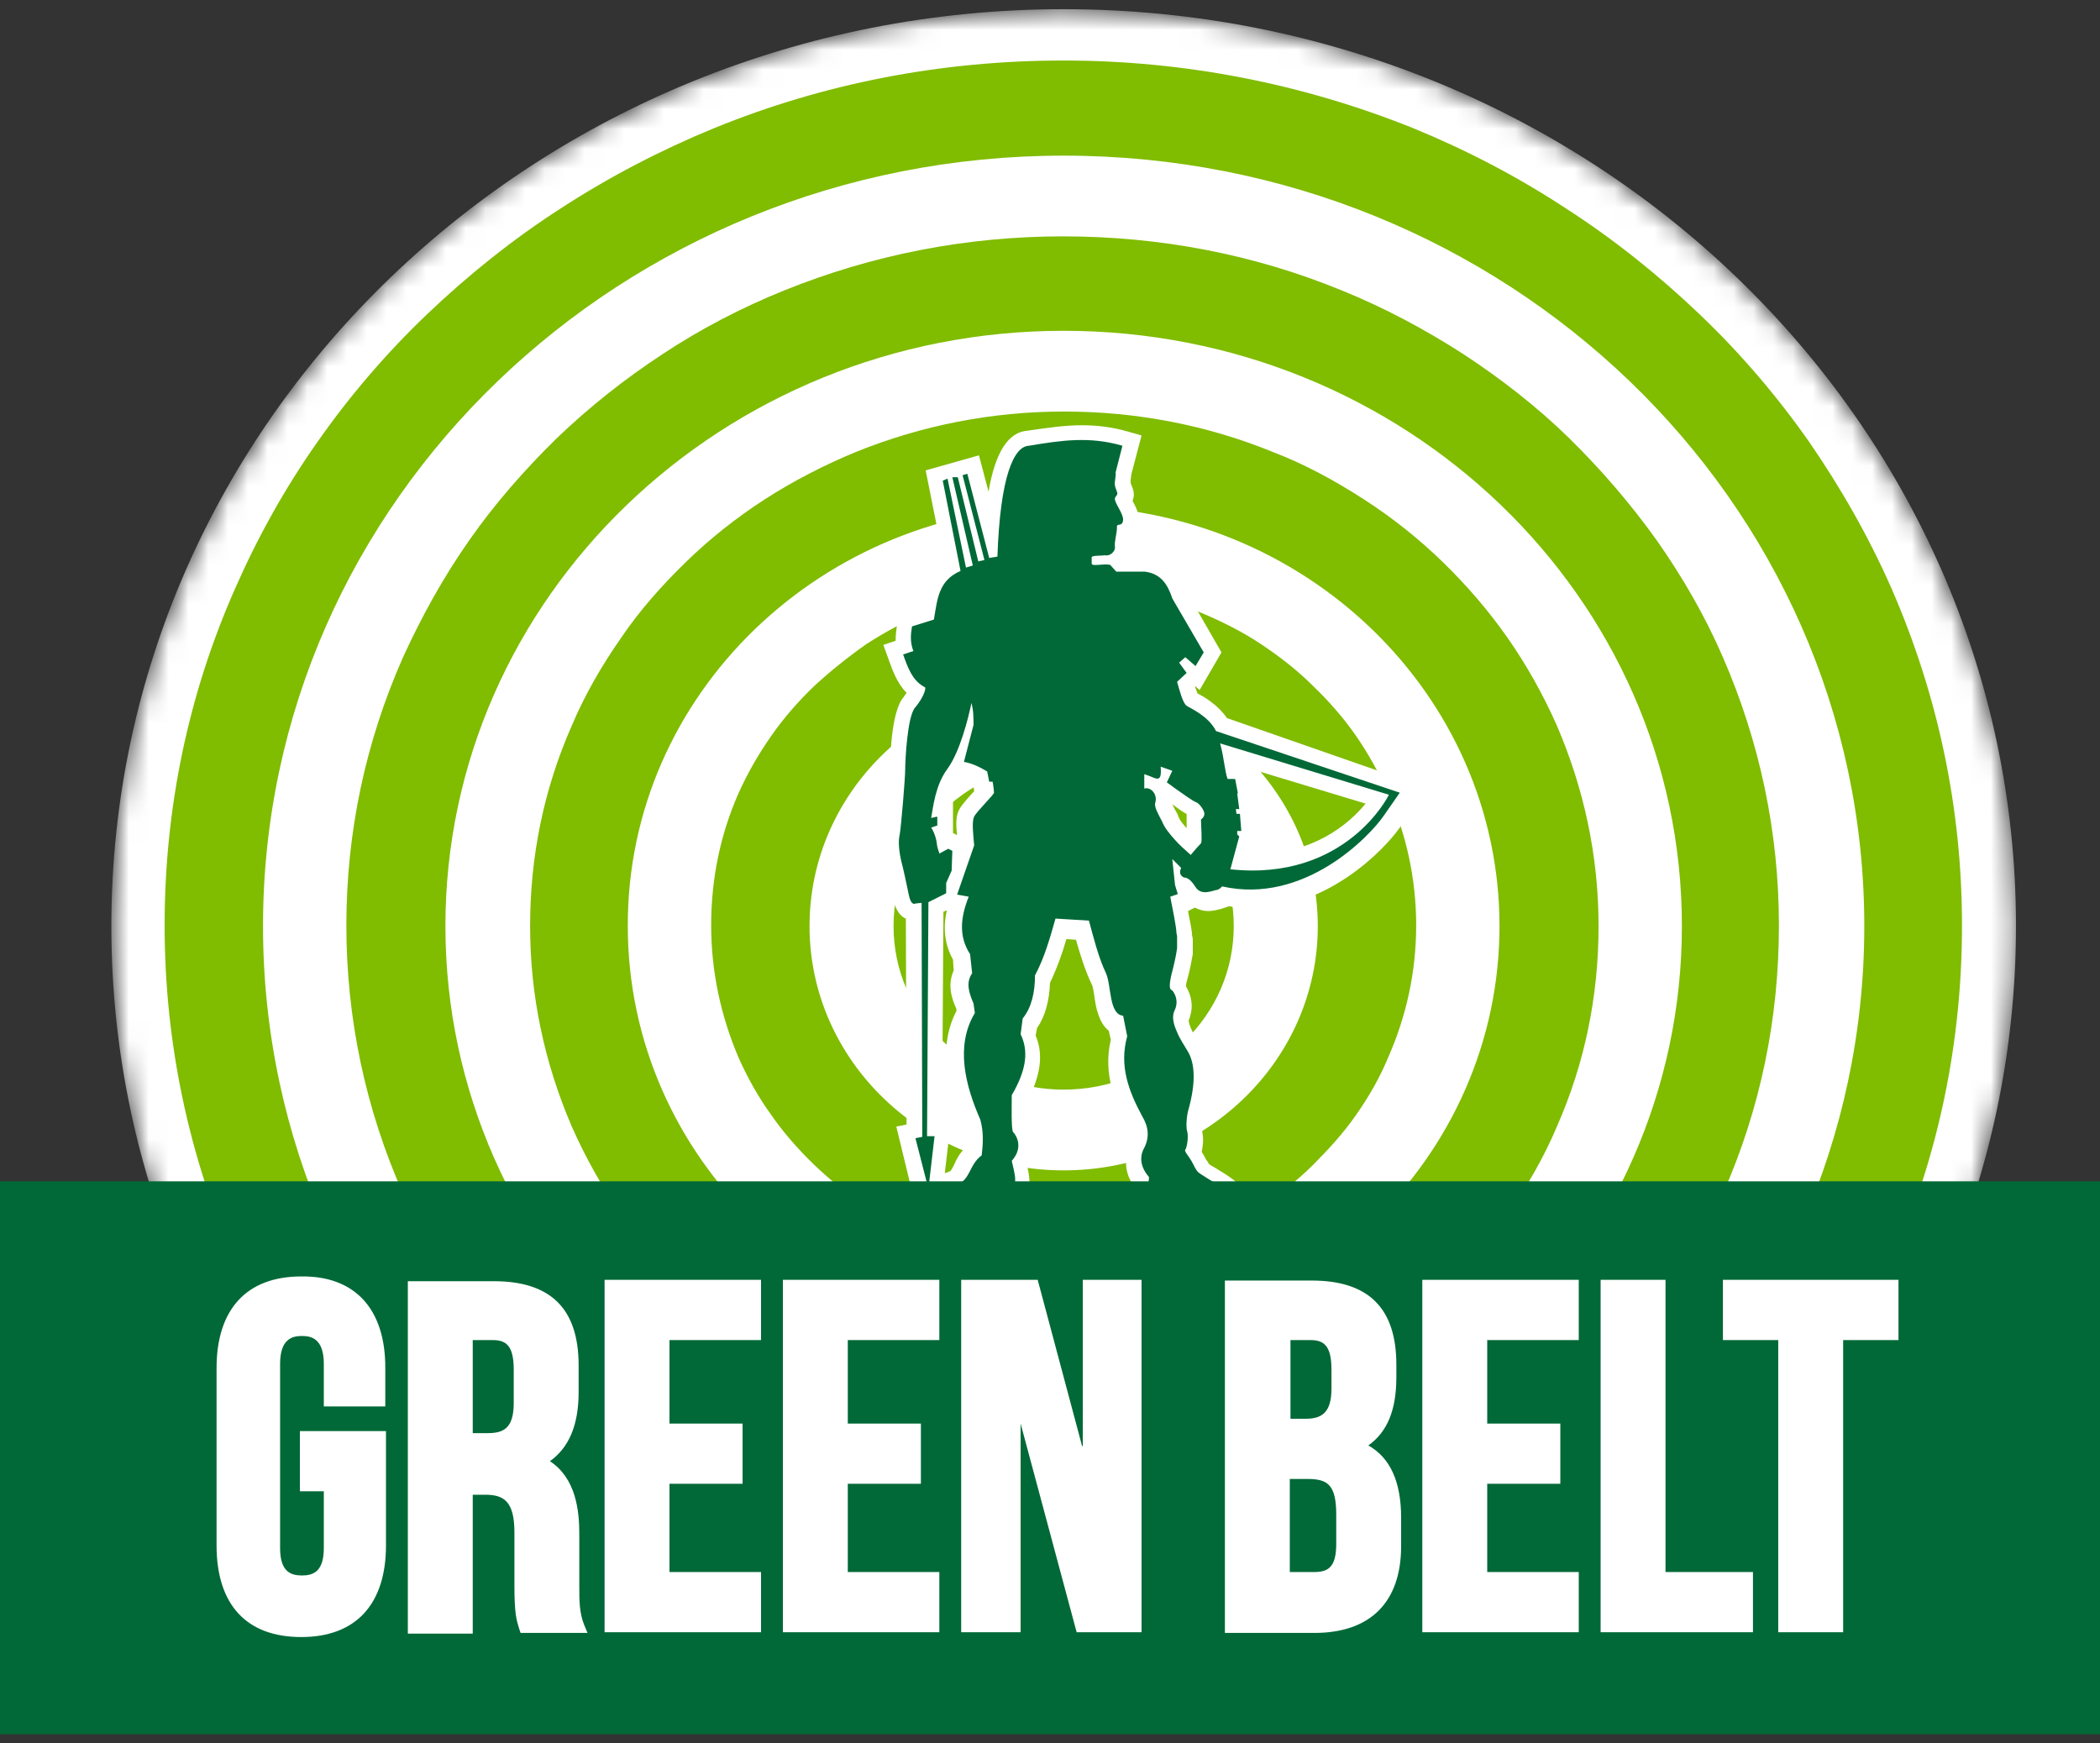 <svg width="106" height="88" viewBox="0 0 106 88" fill="none" xmlns="http://www.w3.org/2000/svg">
<rect x="0" y="0" width="106" height="88" fill="#333333" stroke="none"/>
<mask id="mask0" mask-type="alpha" maskUnits="userSpaceOnUse" x="5" y="0" width="97" height="85">
<path d="M53.69 0.464C27.138 0.464 5.621 21.188 5.621 46.746C5.621 62.379 13.671 76.204 26 84.583H81.379C93.708 76.204 101.759 62.379 101.759 46.746C101.759 21.188 80.241 0.464 53.69 0.464Z" fill="#C4C4C4"/>
</mask>
<g mask="url(#mask0)">
<path d="M101.759 46.746C101.759 72.305 80.241 93.028 53.69 93.028C27.138 93.028 5.621 72.305 5.621 46.746C5.621 21.188 27.138 0.464 53.69 0.464C80.241 0.464 101.759 21.188 101.759 46.746Z" fill="white"/>
<path d="M53.689 38.491C51.413 38.491 49.241 39.354 47.62 40.909C46 42.463 45.103 44.535 45.103 46.746C45.103 48.956 46 51.028 47.62 52.583C49.241 54.137 51.413 55 53.689 55C55.965 55 58.138 54.137 59.758 52.583C61.379 51.028 62.275 48.956 62.275 46.746C62.275 44.535 61.379 42.463 59.758 40.909C58.138 39.32 55.965 38.491 53.689 38.491Z" fill="#80BC00"/>
<path d="M53.69 34.416C60.759 34.416 66.517 39.942 66.517 46.746C66.517 53.55 60.793 59.076 53.69 59.076C46.621 59.076 40.862 53.55 40.862 46.746C40.862 39.942 46.586 34.416 53.69 34.416ZM41.104 34.623C40.31 35.383 39.552 36.246 38.931 37.144C38.276 38.077 37.724 39.044 37.276 40.045C36.345 42.152 35.897 44.397 35.897 46.711C35.897 49.026 36.38 51.27 37.276 53.377C37.724 54.379 38.276 55.381 38.931 56.279C39.552 57.177 40.31 58.04 41.104 58.8C41.897 59.56 42.793 60.285 43.724 60.907C44.69 61.528 45.69 62.047 46.759 62.495C48.931 63.394 51.276 63.843 53.69 63.843C56.104 63.843 58.414 63.394 60.621 62.495C61.69 62.081 62.69 61.528 63.655 60.907C64.586 60.285 65.483 59.594 66.276 58.8C67.069 58.005 67.828 57.177 68.448 56.279C69.104 55.346 69.655 54.379 70.069 53.377C71 51.27 71.483 49.026 71.483 46.711C71.483 44.397 71 42.152 70.069 40.045C69.621 39.044 69.069 38.042 68.448 37.144C67.828 36.246 67.069 35.383 66.276 34.623C65.483 33.829 64.586 33.138 63.655 32.516C62.724 31.894 61.69 31.376 60.621 30.927C58.449 30.029 56.104 29.58 53.69 29.58C51.276 29.58 48.966 30.029 46.759 30.927C45.69 31.342 44.69 31.894 43.724 32.516C42.793 33.172 41.931 33.863 41.104 34.623Z" fill="#80BC00"/>
<path d="M53.689 25.539C65.827 25.539 75.689 35.037 75.689 46.746C75.689 58.454 65.827 67.952 53.689 67.952C41.517 67.952 31.689 58.454 31.689 46.746C31.655 35.037 41.517 25.539 53.689 25.539ZM34.62 28.371C33.413 29.546 32.276 30.823 31.345 32.205C30.379 33.587 29.517 35.072 28.862 36.626C27.448 39.838 26.758 43.223 26.758 46.746C26.758 50.269 27.482 53.653 28.862 56.865C29.551 58.42 30.379 59.905 31.345 61.286C32.31 62.668 33.413 63.946 34.62 65.12C35.827 66.294 37.172 67.365 38.62 68.298C40.069 69.23 41.586 70.025 43.207 70.681C46.517 72.028 50.069 72.719 53.724 72.719C57.379 72.719 60.896 72.028 64.241 70.681C65.827 70.025 67.379 69.23 68.827 68.298C70.241 67.365 71.586 66.294 72.827 65.12C74.069 63.946 75.172 62.668 76.103 61.286C77.069 59.905 77.931 58.42 78.586 56.865C80 53.653 80.689 50.269 80.689 46.746C80.689 43.223 79.965 39.838 78.586 36.626C77.896 35.072 77.069 33.587 76.103 32.205C75.138 30.823 74.034 29.546 72.827 28.371C71.62 27.197 70.275 26.126 68.827 25.194C67.379 24.261 65.862 23.432 64.241 22.811C60.931 21.463 57.379 20.773 53.724 20.773C50.069 20.773 46.551 21.463 43.207 22.811C41.62 23.467 40.069 24.261 38.62 25.194C37.172 26.126 35.827 27.197 34.62 28.371Z" fill="#80BC00"/>
<path d="M53.69 16.697C70.931 16.697 84.896 30.133 84.896 46.746C84.896 63.324 70.931 76.794 53.69 76.794C36.448 76.794 22.483 63.324 22.483 46.746C22.483 30.167 36.448 16.697 53.69 16.697ZM28.103 22.12C26.483 23.709 24.965 25.436 23.69 27.266C22.379 29.131 21.276 31.134 20.345 33.172C18.448 37.455 17.483 42.014 17.483 46.711C17.483 51.408 18.448 55.968 20.345 60.25C21.241 62.323 22.379 64.291 23.69 66.156C24.965 67.987 26.483 69.714 28.103 71.303C29.759 72.891 31.552 74.308 33.448 75.551C35.379 76.794 37.448 77.9 39.586 78.763C44.034 80.559 48.793 81.492 53.655 81.492C58.552 81.492 63.276 80.559 67.724 78.763C69.862 77.9 71.931 76.794 73.862 75.551C75.793 74.308 77.586 72.891 79.207 71.303C80.862 69.714 82.345 67.987 83.621 66.156C84.931 64.291 86.034 62.288 86.965 60.25C88.862 55.968 89.793 51.408 89.793 46.711C89.793 42.014 88.828 37.455 86.965 33.172C86.069 31.1 84.931 29.131 83.621 27.266C82.31 25.436 80.828 23.709 79.207 22.12C77.586 20.531 75.758 19.115 73.862 17.872C71.931 16.628 69.862 15.523 67.724 14.659C63.276 12.829 58.517 11.931 53.655 11.931C48.758 11.931 44.034 12.863 39.586 14.659C37.448 15.523 35.379 16.594 33.448 17.872C31.552 19.115 29.759 20.531 28.103 22.12Z" fill="#80BC00"/>
<path d="M53.689 7.856C76 7.856 94.103 25.263 94.103 46.746C94.103 68.229 76 85.636 53.689 85.636C31.379 85.636 13.276 68.229 13.276 46.746C13.276 25.263 31.379 7.856 53.689 7.856ZM53.689 3.055C47.551 3.055 41.62 4.194 36.034 6.474C33.344 7.579 30.758 8.926 28.31 10.515C25.896 12.069 23.655 13.865 21.586 15.834C19.517 17.803 17.655 19.979 16.034 22.293C14.379 24.641 13 27.128 11.862 29.718C9.482 35.106 8.31 40.84 8.31 46.711C8.31 52.617 9.517 58.316 11.862 63.704C13 66.295 14.414 68.781 16.034 71.13C17.655 73.444 19.517 75.62 21.586 77.589C23.655 79.558 25.896 81.353 28.31 82.908C30.724 84.496 33.344 85.844 36.034 86.949C41.62 89.228 47.586 90.368 53.689 90.368C59.827 90.368 65.758 89.228 71.344 86.949C74.034 85.844 76.62 84.496 79.034 82.908C81.448 81.353 83.689 79.558 85.758 77.589C87.793 75.62 89.655 73.444 91.31 71.13C92.965 68.781 94.344 66.295 95.483 63.704C97.862 58.316 99.034 52.583 99.034 46.711C99.034 40.805 97.827 35.106 95.483 29.718C94.344 27.128 92.931 24.641 91.31 22.293C89.689 19.979 87.827 17.803 85.758 15.834C83.689 13.865 81.448 12.069 79.034 10.515C76.62 8.926 74.034 7.579 71.344 6.474C65.758 4.229 59.793 3.055 53.689 3.055Z" fill="#80BC00"/>
</g>
<path d="M61.931 36.246C61.483 35.59 60.794 35.175 60.449 35.003C60.414 34.899 60.345 34.761 60.311 34.623L60.552 34.83L61.656 32.93L59.966 29.995L59.862 29.857C59.621 29.166 59.138 28.268 57.897 28.061H56.966C57.069 27.888 57.104 27.681 57.069 27.508C57.069 27.439 57.104 27.335 57.104 27.266C57.104 27.197 57.138 27.093 57.138 27.024C57.345 26.852 57.449 26.575 57.483 26.265V26.195V26.126C57.449 25.816 57.311 25.539 57.173 25.297V25.263C57.311 24.918 57.173 24.641 57.104 24.468C57.104 24.434 57.069 24.399 57.069 24.399C57.069 24.365 57.069 24.33 57.069 24.261C57.069 24.158 57.104 24.054 57.104 23.95L57.621 21.982L56.897 21.774C56.173 21.567 55.414 21.464 54.621 21.464C53.724 21.464 52.828 21.602 51.862 21.74C50.897 21.809 50.242 22.811 49.897 24.814L49.414 22.983L46.724 23.743L47.656 28.406C46.828 29.028 46.621 29.926 46.483 30.685L45.345 31.065L45.276 31.549C45.242 31.791 45.207 32.067 45.207 32.343L44.587 32.55L44.862 33.31C45.035 33.794 45.276 34.485 45.759 34.968C45.724 35.037 45.656 35.106 45.621 35.175C44.966 35.901 44.931 38.353 44.931 38.837C44.931 39.251 44.724 41.634 44.656 41.91C44.483 42.463 44.621 43.154 44.69 43.534V43.637C44.794 44.017 44.966 44.812 45.069 45.33C45.207 45.951 45.449 46.262 45.724 46.366L45.759 56.762L45.242 56.866L46.483 61.977L47.414 62.115C47.587 62.184 47.794 62.254 48.035 62.254H48.242C48.311 62.288 48.449 62.53 48.552 62.703L50 62.392C50.035 62.15 50.311 62.046 50.483 62.012C50.966 61.874 51.69 61.528 51.69 60.527C51.724 60.492 51.759 60.458 51.759 60.423C52.069 59.974 51.966 59.421 51.862 58.903C52.311 58.144 52.138 57.384 51.828 56.935C51.828 56.727 51.828 56.278 51.828 56.037C51.828 55.898 51.828 55.726 51.828 55.622C52.518 54.344 52.69 53.239 52.276 52.272L52.345 51.892C52.759 51.305 52.966 50.511 53 49.612C53.345 48.887 53.621 48.127 53.828 47.402L54.311 47.437C54.518 48.162 54.759 48.956 55.104 49.682C55.173 49.785 55.207 50.096 55.242 50.303C55.311 50.821 55.449 51.616 55.966 52.03L56.069 52.479C55.656 54.241 56.311 55.76 56.966 56.9C57.173 57.315 57.173 57.522 57.069 57.764C56.724 58.42 56.759 59.18 57.207 59.836L57.173 60.216C57.104 60.596 56.966 61.459 57.759 61.805L57.862 61.874L58.173 61.908C58.38 62.184 58.759 62.461 59.345 62.495C59.759 62.53 60.276 62.461 60.621 62.357C60.69 62.323 60.794 62.323 60.862 62.323C61.104 62.323 61.173 62.392 61.242 62.461L62.656 61.666C62.897 61.286 63 60.907 62.931 60.561C62.794 59.836 62.173 59.456 61.483 59.041C61.345 58.938 61.173 58.869 61.035 58.765C61 58.731 60.966 58.627 60.897 58.558C60.828 58.454 60.794 58.351 60.724 58.247C60.69 58.213 60.69 58.178 60.656 58.144C60.724 57.833 60.759 57.453 60.69 57.176V57.107C60.656 56.969 60.69 56.52 60.759 56.347C61.173 54.793 61.138 53.619 60.621 52.79L60.552 52.686C60.414 52.479 60.242 52.203 60.138 51.961C60.035 51.719 60 51.581 60 51.512C60.173 51.098 60.276 50.476 59.862 49.785C59.862 49.682 59.897 49.543 59.966 49.302C60.069 48.922 60.138 48.542 60.207 48.162V47.506C60.207 47.402 60.207 47.333 60.173 47.229C60.173 47.022 60.104 46.677 59.966 45.986L60.311 45.813C60.518 45.917 60.724 45.986 61 45.986C61.242 45.986 61.483 45.917 61.621 45.882L61.724 45.848C61.828 45.813 61.931 45.779 62.035 45.744C62.449 45.813 62.862 45.848 63.242 45.848C67 45.848 69.862 42.912 70.656 41.772L72.035 39.769L61.931 36.246ZM59.414 41.047C59.345 40.943 59.242 40.736 59.173 40.598C59.518 40.84 59.724 41.012 59.897 41.081V41.358C59.897 41.496 59.897 41.634 59.897 41.807C59.724 41.6 59.518 41.392 59.449 41.116L59.414 41.047ZM47.552 56.555L47.621 46.02L47.794 45.951C47.621 46.677 47.621 47.575 48.104 48.438L48.138 48.991C47.794 49.751 48.069 50.476 48.276 50.925V51.029C47.483 52.548 47.587 54.482 48.621 56.831C48.724 57.176 48.724 57.522 48.69 57.971C48.414 58.247 48.276 58.523 48.173 58.765C48.035 59.041 48 59.111 47.897 59.145C47.828 59.18 47.794 59.18 47.69 59.214L48 56.589H47.552V56.555ZM48 40.287C48.104 39.907 48.242 39.562 48.483 39.251L48.518 39.216C48.724 39.251 48.931 39.32 49.104 39.424L49.173 39.942C49.138 39.976 49.104 40.011 49.069 40.045C48.759 40.391 48.552 40.633 48.449 40.805C48.242 41.151 48.242 41.565 48.311 42.152L48.104 42.049V40.218L48 40.287ZM63.449 41.634L63.414 41.185L63.552 41.22L63.104 38.802L68.931 40.563C68.104 41.565 66.311 43.154 63.173 43.119L63.276 42.705H63.552L63.449 41.634Z" fill="white"/>
<path d="M61.38 36.902C61.001 36.142 60.104 35.763 59.897 35.624C59.691 35.486 59.518 34.761 59.415 34.416L59.897 33.967L59.518 33.449L59.828 33.172L60.346 33.621L60.759 32.93L59.311 30.444L59.173 30.202C58.932 29.477 58.587 28.959 57.794 28.855H56.346L56.035 28.509C55.621 28.44 55.104 28.613 55.104 28.44C55.104 28.371 55.104 28.13 55.104 28.13C55.104 28.026 55.621 28.061 55.759 28.026C56.104 28.095 56.311 27.75 56.277 27.611C56.242 27.301 56.38 26.955 56.38 26.61C56.346 26.368 56.691 26.644 56.691 26.195C56.656 25.885 56.346 25.505 56.277 25.228C56.242 25.125 56.38 24.986 56.38 24.986C56.449 24.883 56.311 24.71 56.277 24.503C56.242 24.296 56.346 24.02 56.311 23.847L56.656 22.5C55.001 22.016 53.587 22.224 51.932 22.5C51.173 22.534 50.484 24.054 50.346 28.095L49.932 28.164L48.828 23.916L48.587 23.985L49.691 28.268L49.38 28.337L48.346 24.088H48.07L49.104 28.544L48.759 28.648L47.828 24.158L47.587 24.261L48.484 28.82C47.346 29.304 47.311 30.305 47.139 31.273L46.035 31.618C45.966 32.032 45.932 32.412 46.104 32.861L45.587 33.034C45.828 33.725 46.07 34.381 46.691 34.692C46.759 34.761 46.587 35.245 46.208 35.694C45.794 36.108 45.691 38.422 45.691 38.837C45.691 39.285 45.484 41.738 45.415 42.118C45.311 42.532 45.415 43.119 45.484 43.43C45.587 43.81 45.759 44.604 45.863 45.123C45.966 45.675 46.139 45.641 46.208 45.606L46.518 45.572L46.553 57.384L46.208 57.453L46.863 60.009L47.173 57.349H46.794L46.863 45.537L47.759 45.088V44.57L48.035 43.948L48.07 42.947L47.863 42.843L47.415 43.085C47.415 43.016 47.311 42.877 47.277 42.498C47.208 42.118 47.07 41.876 47.001 41.772L47.311 41.669V41.22L47.001 41.289C47.104 40.736 47.208 39.631 47.828 38.802C48.449 37.938 48.863 36.315 49.035 35.486C49.139 35.866 49.139 36.212 49.139 36.592L48.656 38.457C49.07 38.526 49.484 38.733 49.828 38.94L49.932 39.458H50.104C50.139 39.631 50.173 39.942 50.173 40.011C50.173 40.114 49.277 40.978 49.173 41.22C49.035 41.461 49.139 42.256 49.173 42.67L48.311 45.157L48.897 45.261C48.484 46.297 48.38 47.264 48.966 48.162L49.07 49.129C48.725 49.612 48.932 50.165 49.139 50.649L49.208 51.132C48.208 52.79 48.725 54.793 49.484 56.52C49.656 57.142 49.621 57.729 49.553 58.316C48.897 58.8 49.001 59.56 48.277 59.801C47.794 60.009 47.346 60.285 47.38 60.837C47.415 61.114 47.656 61.356 48.173 61.39C48.725 61.321 48.932 61.666 49.277 62.184C49.346 61.701 49.691 61.286 50.346 61.114C51.035 60.941 51.035 60.458 50.897 59.974C51.449 59.905 51.208 59.249 51.07 58.593C51.691 57.902 51.277 57.28 51.139 57.142C51.035 57.073 51.07 55.657 51.07 55.277C51.863 53.93 51.897 52.997 51.518 52.203L51.621 51.408C52.07 50.856 52.242 50.096 52.242 49.233C52.725 48.335 53.001 47.333 53.277 46.366L54.966 46.469C55.208 47.367 55.449 48.335 55.828 49.129C56.104 49.751 55.966 51.201 56.691 51.27L56.897 52.306C56.484 53.792 56.966 55.07 57.656 56.347C57.966 56.866 58.035 57.384 57.759 57.936C57.484 58.42 57.587 58.938 58.001 59.422L57.932 60.078C57.863 60.423 57.794 60.769 58.035 60.907L58.621 60.976C58.725 61.356 59.001 61.494 59.38 61.528C59.691 61.563 60.035 61.494 60.415 61.425C60.966 61.321 61.484 61.425 61.794 61.805L61.863 61.218C62.656 60.285 61.621 59.94 60.587 59.249C60.346 59.111 60.277 58.8 60.07 58.489C60.001 58.385 59.759 58.074 59.828 58.04C59.897 57.936 60.001 57.453 59.932 57.142C59.828 56.831 59.932 56.14 60.001 55.968C60.346 54.69 60.346 53.688 59.932 53.032C59.794 52.79 59.553 52.445 59.415 52.099C59.242 51.719 59.139 51.339 59.277 51.029C59.518 50.545 59.311 50.165 59.173 49.992C59.07 49.958 58.932 49.889 59.208 48.887C59.311 48.473 59.38 48.127 59.415 47.851V47.298C59.415 47.195 59.38 47.126 59.38 47.057C59.38 46.815 59.173 45.779 59.07 45.261L59.38 45.157L59.449 45.123L59.311 44.673L59.173 43.361C59.311 43.499 59.484 43.672 59.621 43.81C59.518 44.017 59.553 44.19 59.759 44.294C59.863 44.294 60.07 44.328 60.346 44.777C60.656 45.261 61.277 44.915 61.449 44.915C61.553 44.881 61.621 44.812 61.691 44.743C65.828 45.675 69.139 42.221 69.863 41.151C70.656 40.011 70.656 40.011 70.656 40.011L61.38 36.902ZM57.759 39.078C58.346 39.251 58.656 39.631 58.587 38.698L59.173 38.906L58.897 39.493C59.001 39.562 59.139 39.665 59.277 39.769C59.725 40.08 60.242 40.46 60.38 40.494C60.553 40.563 60.794 40.909 60.794 41.081C60.794 41.22 60.656 41.358 60.621 41.358C60.621 41.703 60.691 42.463 60.621 42.567C60.518 42.67 60.242 42.981 60.104 43.154C59.794 42.877 59.553 42.67 59.277 42.359C59.035 42.083 58.794 41.807 58.656 41.461C58.518 41.185 58.242 40.736 58.311 40.529C58.449 40.08 58.07 39.7 57.759 39.804V39.078ZM62.104 43.879L62.553 42.221L62.449 42.118V41.945H62.656L62.587 41.081H62.415L62.38 40.84H62.553L62.449 40.045H62.484L62.346 39.32H61.966C61.828 38.975 61.794 38.284 61.587 37.524L70.104 40.114C70.104 40.149 67.932 44.501 62.104 43.879Z" fill="#006937"/>
<path d="M106 59.629H0V87.536H106V59.629Z" fill="#006937"/>
<path d="M19.448 69.023V70.992H16.345V68.851C16.345 67.607 15.759 67.435 15.242 67.435C14.724 67.435 14.138 67.607 14.138 68.851V78.141C14.138 79.35 14.69 79.523 15.242 79.523C15.793 79.523 16.345 79.35 16.345 78.141V75.275H15.138V72.235H19.483V78.003C19.483 80.974 17.966 82.632 15.207 82.632C12.448 82.632 10.931 81.008 10.931 78.003V69.058C10.931 66.088 12.448 64.43 15.207 64.43C17.897 64.395 19.448 66.053 19.448 69.023ZM29.483 82.01L29.655 82.424H26.276L26.207 82.217C26.069 81.768 25.966 81.457 25.966 80.041V77.347C25.966 75.758 25.414 75.448 24.483 75.448H23.862V82.459H20.586V64.671H24.931C27.793 64.671 29.207 66.053 29.207 68.92V70.267C29.207 71.925 28.724 73.064 27.759 73.755C29.069 74.619 29.241 76.242 29.241 77.416V80.076C29.241 80.801 29.241 81.388 29.483 82.01ZM23.862 72.339H24.621C25.414 72.339 25.931 72.097 25.931 70.819V69.127C25.931 67.884 25.517 67.642 24.862 67.642H23.862V72.339ZM30.517 82.39H38.414V79.35H33.793V74.895H37.483V71.856H33.793V67.642H38.414V64.602H30.517V82.39ZM39.517 82.39H47.414V79.35H42.793V74.895H46.483V71.856H42.793V67.642H47.414V64.602H39.517V82.39ZM54.621 72.995L52.379 64.602H48.517V82.39H51.517V71.856L54.345 82.39H57.621V64.602H54.655V72.995H54.621ZM70.724 76.622V78.038C70.724 80.87 69.172 82.424 66.345 82.424H61.828V64.637H66.207C69.069 64.637 70.483 66.019 70.483 68.885V69.507C70.483 71.165 70.035 72.27 69.069 72.961C70.172 73.582 70.724 74.791 70.724 76.622ZM65.104 79.35H66.345C67.035 79.35 67.448 79.109 67.448 77.934V76.449C67.448 74.929 67 74.653 66 74.653H65.104V79.35ZM67.207 69.127C67.207 67.884 66.793 67.642 66.138 67.642H65.138V71.614H65.897C66.69 71.614 67.207 71.337 67.207 70.094V69.127ZM71.793 82.39H79.69V79.35H75.069V74.895H78.759V71.856H75.069V67.642H79.69V64.602H71.793V82.39ZM84.069 64.602H80.793V82.39H88.483V79.35H84.069V64.602ZM86.966 64.602V67.642H89.759V82.39H93.035V67.642H95.828V64.602H86.966Z" fill="white"/>
</svg>
